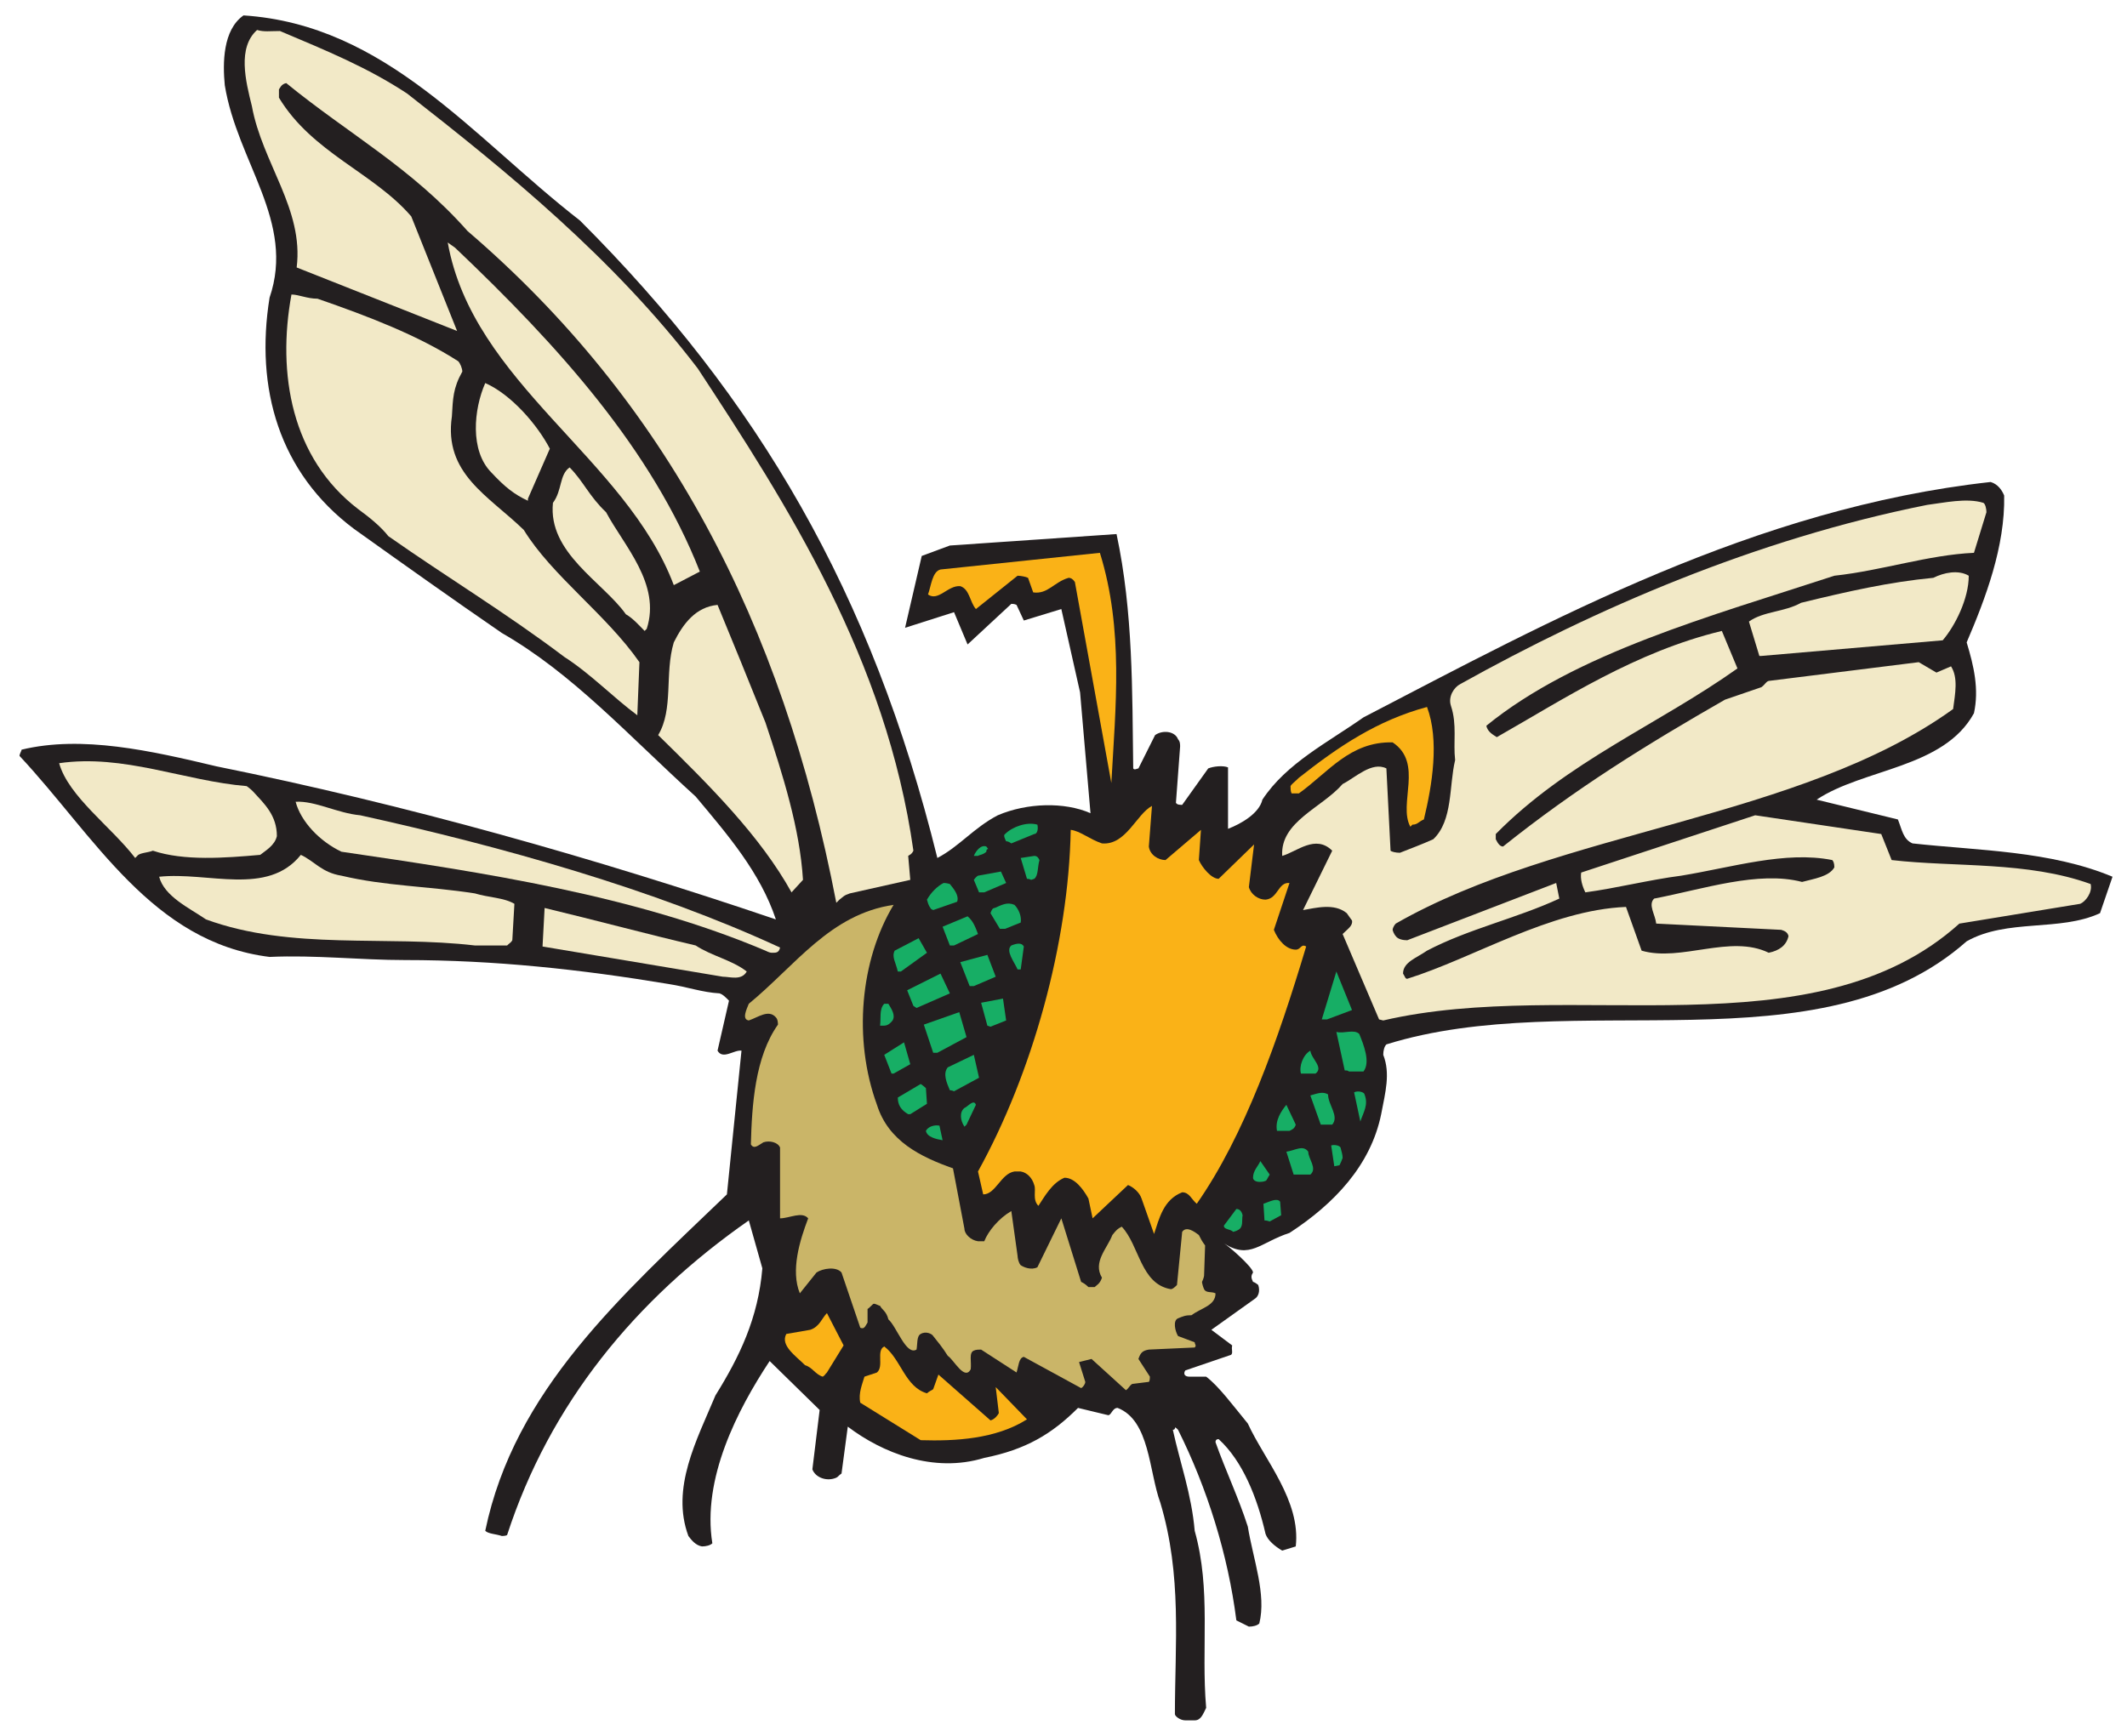 <?xml version="1.0" encoding="UTF-8" standalone="no"?>
<!-- Created with Inkscape (http://www.inkscape.org/) -->

<svg
   xmlns:dc="http://purl.org/dc/elements/1.1/"
   xmlns:cc="http://creativecommons.org/ns#"
   xmlns:rdf="http://www.w3.org/1999/02/22-rdf-syntax-ns#"
   xmlns:svg="http://www.w3.org/2000/svg"
   xmlns="http://www.w3.org/2000/svg"
   xmlns:sodipodi="http://sodipodi.sourceforge.net/DTD/sodipodi-0.dtd"
   xmlns:inkscape="http://www.inkscape.org/namespaces/inkscape"
   id="svg14151"
   version="1.1"
   inkscape:version="0.48.1 "
   width="183.75"
   height="150"
   xml:space="preserve"
   sodipodi:docname="Bee_11.pdf"><defs
     id="defs14155" /><sodipodi:namedview
     pagecolor="#ffffff"
     bordercolor="#666666"
     borderopacity="1"
     objecttolerance="10"
     gridtolerance="10"
     guidetolerance="10"
     inkscape:pageopacity="0"
     inkscape:pageshadow="2"
     inkscape:window-width="640"
     inkscape:window-height="480"
     id="namedview14153"
     showgrid="false"
     inkscape:zoom="1.94"
     inkscape:cx="91.875"
     inkscape:cy="75"
     inkscape:window-x="475"
     inkscape:window-y="91"
     inkscape:window-maximized="0"
     inkscape:current-layer="g14159" /><g
     id="g14159"
     inkscape:groupmode="layer"
     inkscape:label="Bee_11"
     transform="matrix(1.25,0,0,-1.25,0,150)"><g
       id="g14161"
       transform="scale(0.24,0.24)"><path
         d="m 352.434,141.863 c 7.496,-4.8 10.496,0.301 18.894,3 12.902,8.399 23.402,19.5 26.402,34.2 1.2,6.3 2.7,11.699 0.598,17.101 0,1.199 0.301,2.399 0.902,3 53.7,16.797 124.797,-7.801 167.098,29.699 11.699,6.598 26.699,2.7 38.402,8.098 l 3.598,10.5 c -18,7.5 -38.398,7.5 -57.598,9.602 -2.703,1.199 -3,3.898 -4.203,6.898 l -23.398,5.703 c 13.5,9 36.601,9 45.301,24.899 1.5,6.898 0,13.5 -2.102,20.398 5.402,12.602 11.102,27.602 10.801,42.301 -0.602,1.5 -1.801,3.301 -3.899,3.902 -67.8,-7.5 -126.902,-39.902 -180.601,-67.801 -10.199,-7.199 -22.199,-13.199 -29.102,-23.699 -0.898,-3.902 -6,-6.902 -9.898,-8.402 l 0,17.699 c -1.496,0.602 -4.199,0.301 -5.699,-0.297 l -7.5,-10.5 c -0.598,0 -1.5,0 -1.801,0.598 l 1.203,16.199 c 0,0.602 0,1.5 -0.602,2.102 -0.902,2.398 -4.5,2.699 -6.601,1.199 l -4.801,-9.598 c -0.293,0 -1.199,-0.601 -1.5,0 -0.301,22.199 0,45 -4.801,67.5 l -48,-3.301 -8.097,-3 -4.801,-20.699 14.101,4.5 3.899,-9.301 12.601,11.7 c 0.297,0 0.899,0 1.5,-0.301 l 2.098,-4.5 10.801,3.301 5.398,-24 3,-34.801 c -7.5,3.301 -18.297,3 -26.699,-0.598 -6.898,-3.601 -11.098,-9 -17.398,-12.301 -18.903,76.5 -51.602,132.301 -102.903,183.598 -30.898,24 -55.797,56.402 -96.898,59.102 -6,-4.2 -6,-13.801 -5.398,-20.102 3.598,-22.199 20.398,-39.297 12.898,-61.199 -4.199,-26.098 2.699,-50.399 24.301,-66.598 14.699,-10.5 28.199,-20.101 42.597,-30 20.407,-11.703 36.301,-29.402 55.801,-47.101 9.301,-11.102 18.602,-21.899 23.102,-35.399 -52.196,17.699 -106.2,33 -161.102,44.098 -18.898,4.5 -38.699,9 -56.098,4.801 0,-0.301 -0.602,-1.2 -0.602,-1.801 21.602,-23.098 38.102,-53.699 72,-57.899 13.199,0.598 26.101,-0.902 39,-0.902 25.801,0 50.699,-2.699 75.898,-6.898 5.703,-0.899 9.606,-2.399 14.703,-2.7 0.899,-0.3 1.504,-0.902 2.7,-2.101 l -3.301,-14.399 c 1.5,-2.699 4.801,0.301 6.898,0 l -4.199,-41.402 C 178.73,126.563 148.129,99.562 139.734,59.062 c 0.895,-0.898 2.996,-0.898 4.793,-1.5 0,0 1.203,0 1.508,0.301 12.297,37.801 36.895,67.801 69.594,90.598 l 3.898,-13.797 c -1.199,-14.402 -6.597,-25.5 -13.5,-36.598 -5.398,-12.902 -12.898,-26.703 -7.797,-40.504 0.899,-1.199 2.098,-2.699 3.903,-3 1.195,0 2.394,0.301 2.996,0.898 -2.996,18.602 7.199,38.402 16.5,52.5 l 14.398,-14.098 -2.093,-17.102 c 0.894,-2.398 4.195,-3.594 6.894,-2.398 0.602,0.301 0.602,0.598 1.5,1.199 l 1.801,13.5 c 9.898,-7.5 24.601,-13.5 39.305,-9 11.996,2.398 19.496,6.898 26.996,14.398 l 8.699,-2.098 c 0.898,0 1.199,2.098 2.699,2.098 9.301,-3.598 9,-18.297 12.301,-27.297 6.301,-21 4.199,-40.801 4.199,-60.902 0,-0.598 1.504,-1.797 3,-1.797 1.199,0 1.801,0 2.699,0 1.805,0 2.403,1.797 3.301,3.598 -1.496,17.398 1.5,33.902 -3.301,51 -0.898,10.5 -4.195,19.5 -6.297,29.102 1.2,0 0,1.5 1.5,0 8.399,-16.801 14.399,-36 16.797,-54.902 l 3.602,-1.801 c 1.199,0 2.398,0.301 3,0.902 2.105,8.398 -1.801,18.598 -3.301,27.898 -2.699,8.402 -6.301,15.902 -9.301,24.301 0,0.301 0,0.902 0.903,0.902 6.898,-6.297 11.097,-16.801 13.5,-27.301 0.605,-1.801 2.699,-3.602 4.8,-4.801 l 3.899,1.199 c 1.5,13.199 -9,24.898 -13.801,35.398 -4.199,5.102 -8.398,10.801 -12,13.5 l -4.801,0 c -1.5,0 -1.797,0.906 -1.199,1.801 l 13.199,4.5 c 0.602,0.601 0,1.5 0.301,2.699 l -6,4.5 12.602,9 c 0.898,0.602 1.5,2.102 0.898,3.902 -0.301,0.301 -1.199,0.899 -1.5,0.899 -0.598,1.199 -0.598,1.801 0,2.699 0,1.5 -7.199,7.801 -8.394,8.402"
         style="fill:#231f20;fill-opacity:1;fill-rule:nonzero;stroke:none"
         id="path14163" /><path
         d="m 356.027,145.461 0.602,0.301 c 1.5,0.902 0.898,2.699 1.199,4.199 -0.301,1.203 -0.898,1.801 -1.801,1.801 l -3.593,-4.801 c 0,-1.199 1.796,-0.898 2.695,-1.797 l 0.898,0.297"
         style="fill:#17ae65;fill-opacity:1;fill-rule:nonzero;stroke:none"
         id="path14165" /><path
         d="m 365.629,148.164 3.301,1.797 -0.301,3.902 c -0.899,1.2 -3,0 -4.801,-0.601 l 0.301,-4.801 c 0.301,0 0.605,0 1.5,-0.297"
         style="fill:#17ae65;fill-opacity:1;fill-rule:nonzero;stroke:none"
         id="path14167" /><path
         d="m 362.629,159.563 c 0.301,0 1.199,0 1.801,0.3 0.304,0 0.605,0.899 1.199,1.801 l -2.699,3.899 c -0.602,-1.5 -2.102,-2.7 -2.102,-4.801 0,-0.899 1.199,-1.199 1.801,-1.199"
         style="fill:#17ae65;fill-opacity:1;fill-rule:nonzero;stroke:none"
         id="path14169" /><path
         d="m 373.129,161.664 4.203,0 c 2.098,1.797 -0.602,4.5 -0.602,6.598 -1.5,2.101 -3.902,0.301 -6.3,0 l 2.097,-6.598 0.602,0"
         style="fill:#17ae65;fill-opacity:1;fill-rule:nonzero;stroke:none"
         id="path14171" /><path
         d="m 385.73,164.363 c 0.297,0.598 0.598,1.2 0.899,2.098 0,0.902 -0.301,1.801 -0.602,3 -0.297,0.602 -1.797,0.902 -2.695,0.602 l 0.898,-6 1.5,0.3"
         style="fill:#17ae65;fill-opacity:1;fill-rule:nonzero;stroke:none"
         id="path14173" /><path
         d="m 271.434,171.563 -0.907,4.199 c -1.5,0.301 -3.297,-0.301 -3.898,-1.5 0.301,-1.801 3,-2.399 4.805,-2.699"
         style="fill:#17ae65;fill-opacity:1;fill-rule:nonzero;stroke:none"
         id="path14175" /><path
         d="m 368.328,174.262 c 0.902,0 1.5,0 3,0 0.602,0.301 1.5,0.601 1.801,1.801 l -2.699,5.699 c -1.5,-1.801 -3.301,-4.5 -2.7,-7.5 l 0.598,0"
         style="fill:#17ae65;fill-opacity:1;fill-rule:nonzero;stroke:none"
         id="path14177" /><path
         d="m 278.328,176.063 2.699,5.699 c -0.597,1.801 -2.398,-0.598 -3.297,-0.899 -1.5,-1.199 -1.203,-3.601 0,-5.402 l 0.598,0.602"
         style="fill:#17ae65;fill-opacity:1;fill-rule:nonzero;stroke:none"
         id="path14179" /><path
         d="m 380.93,176.063 c 1.199,0 1.5,0 2.703,0 2.097,2.398 -1.203,5.699 -1.203,8.699 -1.5,0.902 -3,0.301 -5.098,-0.301 l 2.996,-8.398 0.602,0"
         style="fill:#17ae65;fill-opacity:1;fill-rule:nonzero;stroke:none"
         id="path14181" /><path
         d="m 391.73,176.961 c 0.899,2.703 2.399,4.801 1.2,7.801 0,0.601 -1.801,1.199 -2.996,0.601 l 1.796,-8.402"
         style="fill:#17ae65;fill-opacity:1;fill-rule:nonzero;stroke:none"
         id="path14183" /><path
         d="m 262.129,179.063 4.801,3 -0.301,4.5 c 0,0 -0.602,0.601 -1.496,1.199 l -6.598,-3.899 c 0,-2.101 0.895,-3.601 2.992,-4.8 l 0.602,0"
         style="fill:#17ae65;fill-opacity:1;fill-rule:nonzero;stroke:none"
         id="path14185" /><path
         d="m 274.73,185.664 7.2,3.899 -1.5,6.601 -7.5,-3.601 c -1.496,-1.801 -0.301,-4.5 0.597,-6.602 0,0 0.602,0 1.203,-0.297"
         style="fill:#17ae65;fill-opacity:1;fill-rule:nonzero;stroke:none"
         id="path14187" /><path
         d="m 257.328,190.762 4.801,2.699 -1.801,6.301 -5.699,-3.598 2.101,-5.402 0.598,0"
         style="fill:#17ae65;fill-opacity:1;fill-rule:nonzero;stroke:none"
         id="path14189" /><path
         d="m 375.23,190.762 3.598,0 c 2.402,1.801 -1.199,4.199 -1.496,6.601 -2.102,-1.199 -3.305,-4.5 -2.703,-6.601 l 0.601,0"
         style="fill:#17ae65;fill-opacity:1;fill-rule:nonzero;stroke:none"
         id="path14191" /><path
         d="m 388.43,191.363 4.199,0 c 2.101,2.7 0,7.801 -1.199,10.801 -1.496,1.5 -4.5,0 -6.602,0.598 l 2.402,-11.094 c 0.598,0 0.899,0 1.2,-0.305"
         style="fill:#17ae65;fill-opacity:1;fill-rule:nonzero;stroke:none"
         id="path14193" /><path
         d="m 269.93,196.762 8.398,4.5 -2.098,7.199 -10.203,-3.598 2.703,-8.101 c 0,0 0.297,0 1.2,0"
         style="fill:#17ae65;fill-opacity:1;fill-rule:nonzero;stroke:none"
         id="path14195" /><path
         d="m 254.629,204.563 c 0.601,0 1.5,0.3 2.398,1.5 0.903,1.5 -0.297,3.3 -1.199,4.8 -0.598,0 -0.598,0 -1.199,0 -1.5,-1.5 -0.899,-4.199 -1.199,-6.3 l 1.199,0"
         style="fill:#17ae65;fill-opacity:1;fill-rule:nonzero;stroke:none"
         id="path14197" /><path
         d="m 285.23,204.262 4.504,1.801 -0.906,6.3 -6.301,-1.199 1.801,-6.601 0.902,-0.301"
         style="fill:#17ae65;fill-opacity:1;fill-rule:nonzero;stroke:none"
         id="path14199" /><path
         d="m 382.129,206.363 7.199,2.7 -4.5,11.101 -4.199,-13.801 c 0.301,0 0.601,0 1.5,0"
         style="fill:#17ae65;fill-opacity:1;fill-rule:nonzero;stroke:none"
         id="path14201" /><path
         d="m 263.93,209.664 9.597,4.199 -2.695,5.7 -9.602,-4.801 1.797,-4.5 0.903,-0.598"
         style="fill:#17ae65;fill-opacity:1;fill-rule:nonzero;stroke:none"
         id="path14203" /><path
         d="m 280.43,215.961 6.3,2.703 -2.402,6.297 -7.801,-2.098 2.703,-6.902 c 0.297,0 0.598,0 1.2,0"
         style="fill:#17ae65;fill-opacity:1;fill-rule:nonzero;stroke:none"
         id="path14205" /><path
         d="m 259.43,220.164 7.5,5.399 -2.403,4.199 -6.898,-3.598 c -0.899,-1.801 0.301,-3.301 0.906,-6 l 0.895,0"
         style="fill:#17ae65;fill-opacity:1;fill-rule:nonzero;stroke:none"
         id="path14207" /><path
         d="m 293.93,220.762 0.898,6.601 c -0.598,1.2 -2.098,0.899 -3.598,0.301 -1.8,-1.5 0.899,-4.801 1.797,-6.902 l 0.903,0"
         style="fill:#17ae65;fill-opacity:1;fill-rule:nonzero;stroke:none"
         id="path14209" /><path
         d="m 274.73,227.664 6.899,3.297 c -0.602,1.5 -1.199,3.602 -3,5.102 l -7.195,-3 2.093,-5.399 1.203,0"
         style="fill:#17ae65;fill-opacity:1;fill-rule:nonzero;stroke:none"
         id="path14211" /><path
         d="m 289.43,232.461 4.5,1.801 c 0.3,1.801 -0.602,3.902 -1.801,5.101 -2.094,0.899 -3.602,0 -5.699,-0.902 -0.602,0 -0.903,-0.598 -1.2,-1.5 l 2.7,-4.5 1.5,0"
         style="fill:#17ae65;fill-opacity:1;fill-rule:nonzero;stroke:none"
         id="path14213" /><path
         d="m 268.73,237.863 6.899,2.399 c 0.601,1.801 -0.899,3.601 -2.102,5.101 0,0 -0.898,0.301 -1.797,0.301 -1.8,-0.902 -3.601,-2.703 -4.8,-4.801 0.3,-0.902 0.3,-1.5 1.199,-2.699 l 0.601,-0.301"
         style="fill:#17ae65;fill-opacity:1;fill-rule:nonzero;stroke:none"
         id="path14215" /><path
         d="m 283.434,242.961 6.3,2.703 -1.504,3.297 -6.601,-1.199 c 0,0 -0.602,-0.301 -1.199,-1.199 l 1.5,-3.602 c 0.597,0 0.597,0 1.504,0"
         style="fill:#17ae65;fill-opacity:1;fill-rule:nonzero;stroke:none"
         id="path14217" /><path
         d="m 296.93,246.563 0.898,0.3 c 1.199,0.899 0.902,3.301 1.5,5.399 -0.301,0.601 -0.598,1.199 -1.5,1.199 l -3.898,-0.598 1.8,-6 c 0.305,0 0.602,0 1.2,-0.3"
         style="fill:#17ae65;fill-opacity:1;fill-rule:nonzero;stroke:none"
         id="path14219" /><path
         d="m 281.629,253.461 c 0.301,0.301 1.5,0.301 2.398,1.203 0,1.5 1.203,0 0,1.5 -1.5,0.598 -3,-1.203 -3.597,-2.703 l 1.199,0"
         style="fill:#17ae65;fill-opacity:1;fill-rule:nonzero;stroke:none"
         id="path14221" /><path
         d="m 291.23,257.063 6.598,2.699 c 0.902,0 1.199,1.5 0.902,2.699 -3,0.902 -7.203,-0.598 -9.3,-2.699 -0.602,-0.301 0,-1.5 0.304,-2.098 0.301,0 0.594,0 1.496,-0.601"
         style="fill:#17ae65;fill-opacity:1;fill-rule:nonzero;stroke:none"
         id="path14223" /><path
         d="m 265.133,85.164 c 9.894,-0.301 21.597,0.301 30.597,6 l -9,9.297 0.899,-7.5 c -0.301,-0.598 -1.199,-1.797 -2.399,-2.098 l -15,13.2 -1.5,-4.2 c -0.3,-0.301 -1.203,-0.602 -1.8,-1.199 -6.301,1.797 -7.5,9.899 -12.301,13.5 -2.395,-1.203 0,-5.703 -2.094,-7.5 l -3.605,-1.203 c -0.602,-2.098 -1.801,-4.797 -1.2,-7.5 l 17.403,-10.797"
         style="fill:#fab217;fill-opacity:1;fill-rule:nonzero;stroke:none"
         id="path14225" /><path
         d="m 236.93,103.461 c 1.199,0.906 0,0 1.199,1.203 l 4.801,7.797 -4.801,9.301 c -1.5,-1.5 -2.102,-3.899 -4.797,-4.801 l -6.902,-1.199 c -1.801,-3.301 2.699,-6.301 5.398,-9 2.106,-0.598 3,-2.699 5.102,-3.301"
         style="fill:#fab217;fill-opacity:1;fill-rule:nonzero;stroke:none"
         id="path14227" /><path
         d="m 332.328,144.563 c 1.504,4.5 2.699,9.898 8.102,12 2.097,0 2.699,-2.102 4.199,-3.301 13.805,19.801 23.398,47.101 31.5,74.101 -1.5,0.899 -1.5,-0.902 -3,-0.902 -2.699,0 -5.102,2.703 -6.301,5.703 l 4.5,13.5 c -3.301,0.297 -3.301,-4.5 -6.898,-4.801 -2.102,0 -4.2,1.5 -4.801,3.598 l 1.5,12.301 -10.199,-9.899 c -2.102,0 -4.797,3.301 -5.7,5.399 l 0.602,8.699 -10.203,-8.699 c -2.094,0 -4.5,1.5 -4.801,3.902 l 0.902,11.699 c -4.496,-2.402 -7.5,-11.402 -14.402,-10.8 -3.598,1.199 -6.301,3.601 -8.996,3.898 -0.602,-32.699 -11.102,-70.199 -26.703,-98.398 l 1.5,-6.602 c 3.601,0 5.101,6 9,6.602 0.301,0 1.199,0 1.801,0 1.8,-0.301 3.3,-1.801 3.898,-3.899 0.602,-1.5 -0.598,-4.203 1.199,-6 1.801,2.699 3.903,6.598 7.5,8.098 3,0 5.403,-3.301 6.903,-6 l 1.203,-5.699 10.195,9.601 c 1.5,-0.601 3.301,-2.101 3.902,-3.902 l 3.598,-10.199"
         style="fill:#fab217;fill-opacity:1;fill-rule:nonzero;stroke:none"
         id="path14229" /><path
         d="m 406.73,262.461 c 1.5,0 1.805,0.902 3.297,1.5 2.403,9.902 4.5,22.801 0.903,32.402 -14.403,-3.902 -25.5,-11.402 -36.903,-20.402 -1.199,-1.199 -2.097,-1.797 -2.398,-2.398 0,-0.602 0,-1.5 0.301,-2.102 0.597,0 1.5,0 2.097,0 8.403,6 14.703,15 27,14.703 9,-6 1.5,-17.703 5.102,-24.301 l 0.601,0.598"
         style="fill:#fab217;fill-opacity:1;fill-rule:nonzero;stroke:none"
         id="path14231" /><path
         d="m 320.027,274.461 c 1.207,21.902 3.602,44.102 -3.297,66.301 l -45.898,-4.801 c -2.402,-0.598 -2.703,-4.797 -3.602,-7.199 3,-2.098 5.7,2.699 9.297,2.402 2.703,-0.902 2.703,-4.5 4.5,-6.601 l 12,9.601 c 0.903,0 2.403,-0.301 3.008,-0.601 l 1.492,-4.2 c 4.203,-0.601 6,3 10.203,4.2 0.602,0 1.2,-0.301 1.797,-1.2 l 10.5,-57.902"
         style="fill:#fab217;fill-opacity:1;fill-rule:nonzero;stroke:none"
         id="path14233" /><path
         d="m 398.328,206.063 c 54.004,12.601 123.902,-9.899 165.902,27.898 l 34.797,5.703 c 1.5,0.598 3.602,3.297 3,5.699 -18.297,6.598 -39,4.801 -57.297,6.899 l -3,7.5 -36.3,5.402 -50.102,-16.5 c -0.301,-1.801 0.301,-3.902 1.199,-5.703 9,1.203 18.301,3.602 27.602,4.801 14.699,2.402 30,7.199 43.5,4.5 0.301,-0.301 0.601,-0.899 0.601,-2.098 -1.5,-2.703 -6,-3.301 -9.3,-4.203 -12.602,3.301 -28.5,-2.098 -42.602,-4.797 -1.801,-1.801 0.301,-4.5 0.602,-7.203 l 36,-1.797 c 0.898,-0.301 1.804,-0.601 2.097,-1.801 -0.597,-2.699 -2.699,-4.199 -5.699,-4.8 -11.098,5.398 -25.199,-2.7 -36.598,0.601 l -4.5,12.598 c -21.902,-0.899 -43.8,-14.699 -63,-20.699 -0.601,0 -0.601,0.601 -1.203,1.5 0,3.3 3.903,4.5 6.903,6.601 12,6.297 25.8,9.297 38.097,15 l -0.898,4.5 -42.899,-16.5 c -1.203,0 -2.703,0.297 -3.3,1.199 0,0 -0.602,0.598 -0.903,1.801 0,0.297 0.301,1.199 0.903,1.797 47.097,27 116.398,30 160.5,61.801 0.597,4.5 1.5,9 -0.602,12.301 l -4.199,-1.801 -5.102,3 -43.199,-5.399 c -0.894,-0.3 -0.894,-0.902 -2.098,-1.8 l -10.5,-3.602 c -22.5,-12.898 -42.902,-25.5 -63.902,-42.297 -0.898,0 -1.5,0.899 -2.098,2.098 0,0 0,1.199 0,1.5 20.7,21 46.797,31.5 69.598,47.699 l -4.496,10.801 c -24.898,-6 -45.305,-19.5 -64.805,-30.598 -0.898,0.598 -2.699,1.5 -3,3.297 25.801,21 64.5,31.5 100.203,43.203 13.797,1.5 27,6 40.2,6.598 l 3.597,11.699 c 0,0.902 -0.297,2.402 -0.898,2.703 -4.801,1.5 -11.399,0 -16.199,-0.601 -49.5,-9.899 -95.7,-30 -134.403,-51.602 -1.797,-0.898 -3.597,-3.598 -2.699,-6.297 1.801,-5.402 0.602,-10.5 1.199,-15.601 -1.797,-7.5 -0.597,-17.399 -6.297,-22.801 -3.3,-1.5 -6.601,-2.699 -9.601,-3.899 -1.199,0 -2.399,0.301 -2.699,0.598 l -1.2,23.703 c -4.203,2.098 -9,-2.703 -12.601,-4.5 -6,-6.902 -18,-10.801 -17.399,-20.703 4.2,1.203 9.598,6.301 14.403,1.5 l -8.403,-17.098 c 3.598,0.598 9,2.098 12.598,-0.902 0.602,-0.898 1.5,-2.098 1.5,-2.098 0.305,-1.5 -1.199,-2.402 -2.699,-3.902 l 10.5,-24.598 1.199,-0.3"
         style="fill:#f2e9c7;fill-opacity:1;fill-rule:nonzero;stroke:none"
         id="path14235" /><path
         d="m 208.129,218.664 c 2.101,0 5.398,-1.203 6.906,1.5 -4.207,3.297 -10.207,4.5 -14.707,7.5 -14.098,3.297 -28.5,7.199 -43.5,10.797 l -0.598,-11.098 51.899,-8.699"
         style="fill:#f2e9c7;fill-opacity:1;fill-rule:nonzero;stroke:none"
         id="path14237" /><path
         d="m 222.527,225.563 c 0.903,0 1.801,0 2.102,1.5 -36.301,16.8 -80.102,29.101 -120.899,38.101 -6.601,0.598 -12.902,4.199 -18.601,3.899 1.5,-5.7 6.898,-11.399 13.199,-14.399 41.102,-6 84.602,-12.601 122.102,-28.5 1.199,-0.601 1.5,-0.601 2.097,-0.601"
         style="fill:#f2e9c7;fill-opacity:1;fill-rule:nonzero;stroke:none"
         id="path14239" /><path
         d="m 136.73,227.664 9.305,0 c 0.598,0.598 1.195,0.899 1.492,1.5 l 0.602,10.5 c -3,1.797 -7.5,1.797 -11.399,3 -13.5,2.098 -25.8,2.098 -38.402,5.098 -5.699,0.902 -7.801,4.199 -11.699,6 -9.602,-12 -26.699,-4.801 -40.801,-6.301 1.5,-5.699 8.699,-9 13.5,-12.297 24.602,-9 51.902,-4.5 77.402,-7.5"
         style="fill:#f2e9c7;fill-opacity:1;fill-rule:nonzero;stroke:none"
         id="path14241" /><path
         d="m 241.73,240.863 c 1.2,0.899 1.2,1.2 3,1.801 l 17.399,3.899 -0.602,6.898 c 0.301,0.301 0.903,0.301 1.5,1.5 -7.797,55.203 -36.297,99.602 -62.097,138.902 -24.301,31.801 -54.895,56.7 -83.7,79.2 -11.402,7.5 -23.101,12.3 -36.601,18 -3,0 -4.5,-0.301 -6.602,0.3 -5.699,-5.101 -3.297,-14.699 -1.5,-21.902 3,-16.5 15,-29.699 12.902,-46.5 l 46.199,-18.297 -13.199,33 c -10.801,12.598 -28.5,18.297 -38.102,34.199 0,0.598 0,1.5 0,2.399 0.301,0.301 0.602,1.5 2.102,1.801 18,-14.7 36,-24.301 52.199,-42.602 57,-48.898 90.601,-112.5 106.199,-193.5 l 0.902,0.902"
         style="fill:#f2e9c7;fill-opacity:1;fill-rule:nonzero;stroke:none"
         id="path14243" /><path
         d="m 227.93,242.961 3.3,3.602 c -0.902,14.699 -5.703,30 -10.8,45.3 -4.801,12 -9.602,23.7 -13.801,33.899 -6.301,-0.598 -9.899,-5.399 -12.602,-10.801 -2.699,-9 0,-19.199 -4.5,-26.699 15,-14.699 29.403,-29.098 38.403,-45.301"
         style="fill:#f2e9c7;fill-opacity:1;fill-rule:nonzero;stroke:none"
         id="path14245" /><path
         d="m 39.527,253.461 c 0.602,0.902 3,0.902 4.5,1.5 9,-3 20.703,-2.098 30.902,-1.199 1.5,1.199 4.199,2.699 4.801,5.402 0,6 -3.602,9.297 -6.902,12.899 -0.898,0.898 -1.801,1.5 -1.801,1.5 -18,1.5 -35.398,9.3 -54,6.601 2.703,-9.601 15,-18.301 21.902,-27.301 l 0.598,0.598"
         style="fill:#f2e9c7;fill-opacity:1;fill-rule:nonzero;stroke:none"
         id="path14247" /><path
         d="m 183.535,294.262 0.598,15 c -9.606,13.801 -25.199,24.902 -33.305,38.101 -10.199,9.899 -23.094,16.2 -20.699,32.7 0.301,5.101 0.301,8.101 3,12.898 0,0.902 -0.602,2.402 -1.199,3 -11.7,7.5 -25.801,12.902 -40.5,18 -3,0 -5.402,1.203 -7.5,1.203 -4.199,-22.801 0,-47.101 19.199,-61.801 3.301,-2.402 6.601,-5.101 8.699,-7.8 17.102,-12 33.602,-21.899 50.699,-34.801 7.5,-4.801 14.102,-11.699 21.008,-16.801 l 0,0.301"
         style="fill:#f2e9c7;fill-opacity:1;fill-rule:nonzero;stroke:none"
         id="path14249" /><path
         d="m 507.23,311.063 52.2,4.5 c 3.597,4.199 7.5,12 7.5,18.601 -3,1.797 -7.2,0.899 -10.2,-0.601 -12.601,-1.2 -24.601,-3.899 -38.101,-7.2 -4.801,-2.699 -10.801,-2.402 -15,-5.402 l 3,-9.898 0.601,0"
         style="fill:#f2e9c7;fill-opacity:1;fill-rule:nonzero;stroke:none"
         id="path14251" /><path
         d="m 186.23,318.863 c 4.2,12.899 -6.601,24 -11.703,33.598 -4.797,4.5 -6.597,9 -10.5,12.902 -3,-2.101 -2.097,-6.601 -4.797,-10.199 -1.5,-14.402 14.399,-22.801 21,-32.101 2.098,-1.2 3.903,-3.301 5.399,-4.801 l 0.601,0.601"
         style="fill:#f2e9c7;fill-opacity:1;fill-rule:nonzero;stroke:none"
         id="path14253" /><path
         d="m 194.629,331.762 6.898,3.601 c -13.797,35.098 -40.5,64.801 -70.5,93.301 -0.898,0.598 -2.097,1.5 -2.097,1.5 7.199,-40.5 51.3,-62.101 65.097,-98.703 l 0.602,0.301"
         style="fill:#f2e9c7;fill-opacity:1;fill-rule:nonzero;stroke:none"
         id="path14255" /><path
         d="m 152.027,356.363 6.305,14.399 c -3.602,6.902 -11.102,15.601 -18.598,18.902 -3.304,-7.5 -4.504,-19.5 1.793,-25.801 3.903,-4.199 6.602,-6.3 10.5,-8.101 l 0,0.601"
         style="fill:#f2e9c7;fill-opacity:1;fill-rule:nonzero;stroke:none"
         id="path14257" /><path
         d="m 347.027,141.262 -0.297,-8.699 c 0,-0.301 -0.3,-1.2 -0.597,-1.801 0,-0.301 0.297,-1.496 0.597,-2.098 0.598,-1.203 2.098,-0.601 3.297,-1.203 0,-3.598 -4.195,-4.199 -6.898,-6.297 -1.801,0 -2.399,-0.301 -3.899,-0.902 -1.5,-0.598 -0.902,-3.594 0,-5.098 l 4.797,-1.801 c 0,-0.601 0.602,-0.902 0,-1.5 l -13.199,-0.601 c -1.801,-0.301 -2.398,-0.899 -3,-2.699 l 3.301,-5.102 c 0,-0.297 0,-1.199 -0.301,-1.5 l -4.801,-0.598 c -0.898,-0.601 -0.898,-1.199 -1.797,-1.8 l -9.902,9.001 -3.598,-0.899 1.797,-5.703 c 0,-0.598 -0.597,-1.5 -1.199,-1.797 l -16.5,9 c -1.5,-0.301 -1.5,-2.703 -2.098,-4.5 l -10.203,6.598 c -0.597,0 -1.5,0 -2.097,-0.301 -1.5,-0.598 -0.602,-3.297 -0.903,-5.398 -1.797,-3.301 -4.797,2.699 -6.597,3.898 -1.496,2.402 -3,4.203 -4.2,5.703 -0.3,0.598 -2.101,1.504 -3.597,0.598 -1.203,-0.598 -0.903,-3 -1.203,-4.5 -3,-1.801 -5.7,6.601 -8.102,8.699 -0.598,2.402 -1.801,2.703 -2.398,3.902 -0.301,0 -1.196,0.598 -1.801,0.598 -0.301,0 -1.199,-1.199 -1.801,-1.496 l 0,-3.902 c -0.598,-0.899 -0.898,-2.102 -2.098,-1.5 l -5.402,15.898 c -1.5,1.801 -5.398,1.203 -7.199,0 l -4.801,-6 c -2.695,6.602 0,15.301 2.402,21.602 -1.8,2.101 -5.398,0 -8.101,0 l 0,20.398 c -0.602,1.5 -3,2.102 -4.801,1.5 -1.5,-0.898 -2.699,-2.098 -3.598,-0.598 0.297,11.399 1.2,25.2 7.797,34.5 0,0.301 0,1.5 -0.597,2.098 -2.098,2.402 -5.102,0 -7.801,-0.898 -2.102,0.3 -0.594,3.3 0,4.8 13.5,11.098 23.398,25.801 41.699,28.5 -9.598,-15.902 -11.699,-38.699 -4.793,-57.601 3.293,-10.5 12.598,-14.996 21.895,-18.301 l 3.3,-17.398 c 0,-1.5 1.797,-3.301 3.899,-3.602 0.301,0 0.898,0 1.805,0 1.195,3 4.195,6.602 7.796,8.703 l 1.797,-12.902 c 0,-0.598 0.301,-2.098 0.903,-2.696 0.898,-0.605 3,-1.503 4.8,-0.605 l 6.899,14.102 5.699,-18.301 c 0.602,-0.301 1.199,-0.598 2.102,-1.496 0.3,0 1.203,0 1.8,0 0.598,0.597 1.5,0.898 2.098,2.695 -2.695,4.5 1.5,8.402 3,12.301 1.199,1.5 1.5,1.801 2.699,2.402 5.102,-5.402 5.403,-16.5 14.102,-18 0.601,0 1.199,0.602 1.801,1.199 l 1.5,15.301 c 1.199,1.797 3.597,0 4.8,-0.902 0.602,-1.199 0.903,-1.801 1.797,-3"
         style="fill:#cab568;fill-opacity:1;fill-rule:nonzero;stroke:none"
         id="path14259" /></g></g></svg>